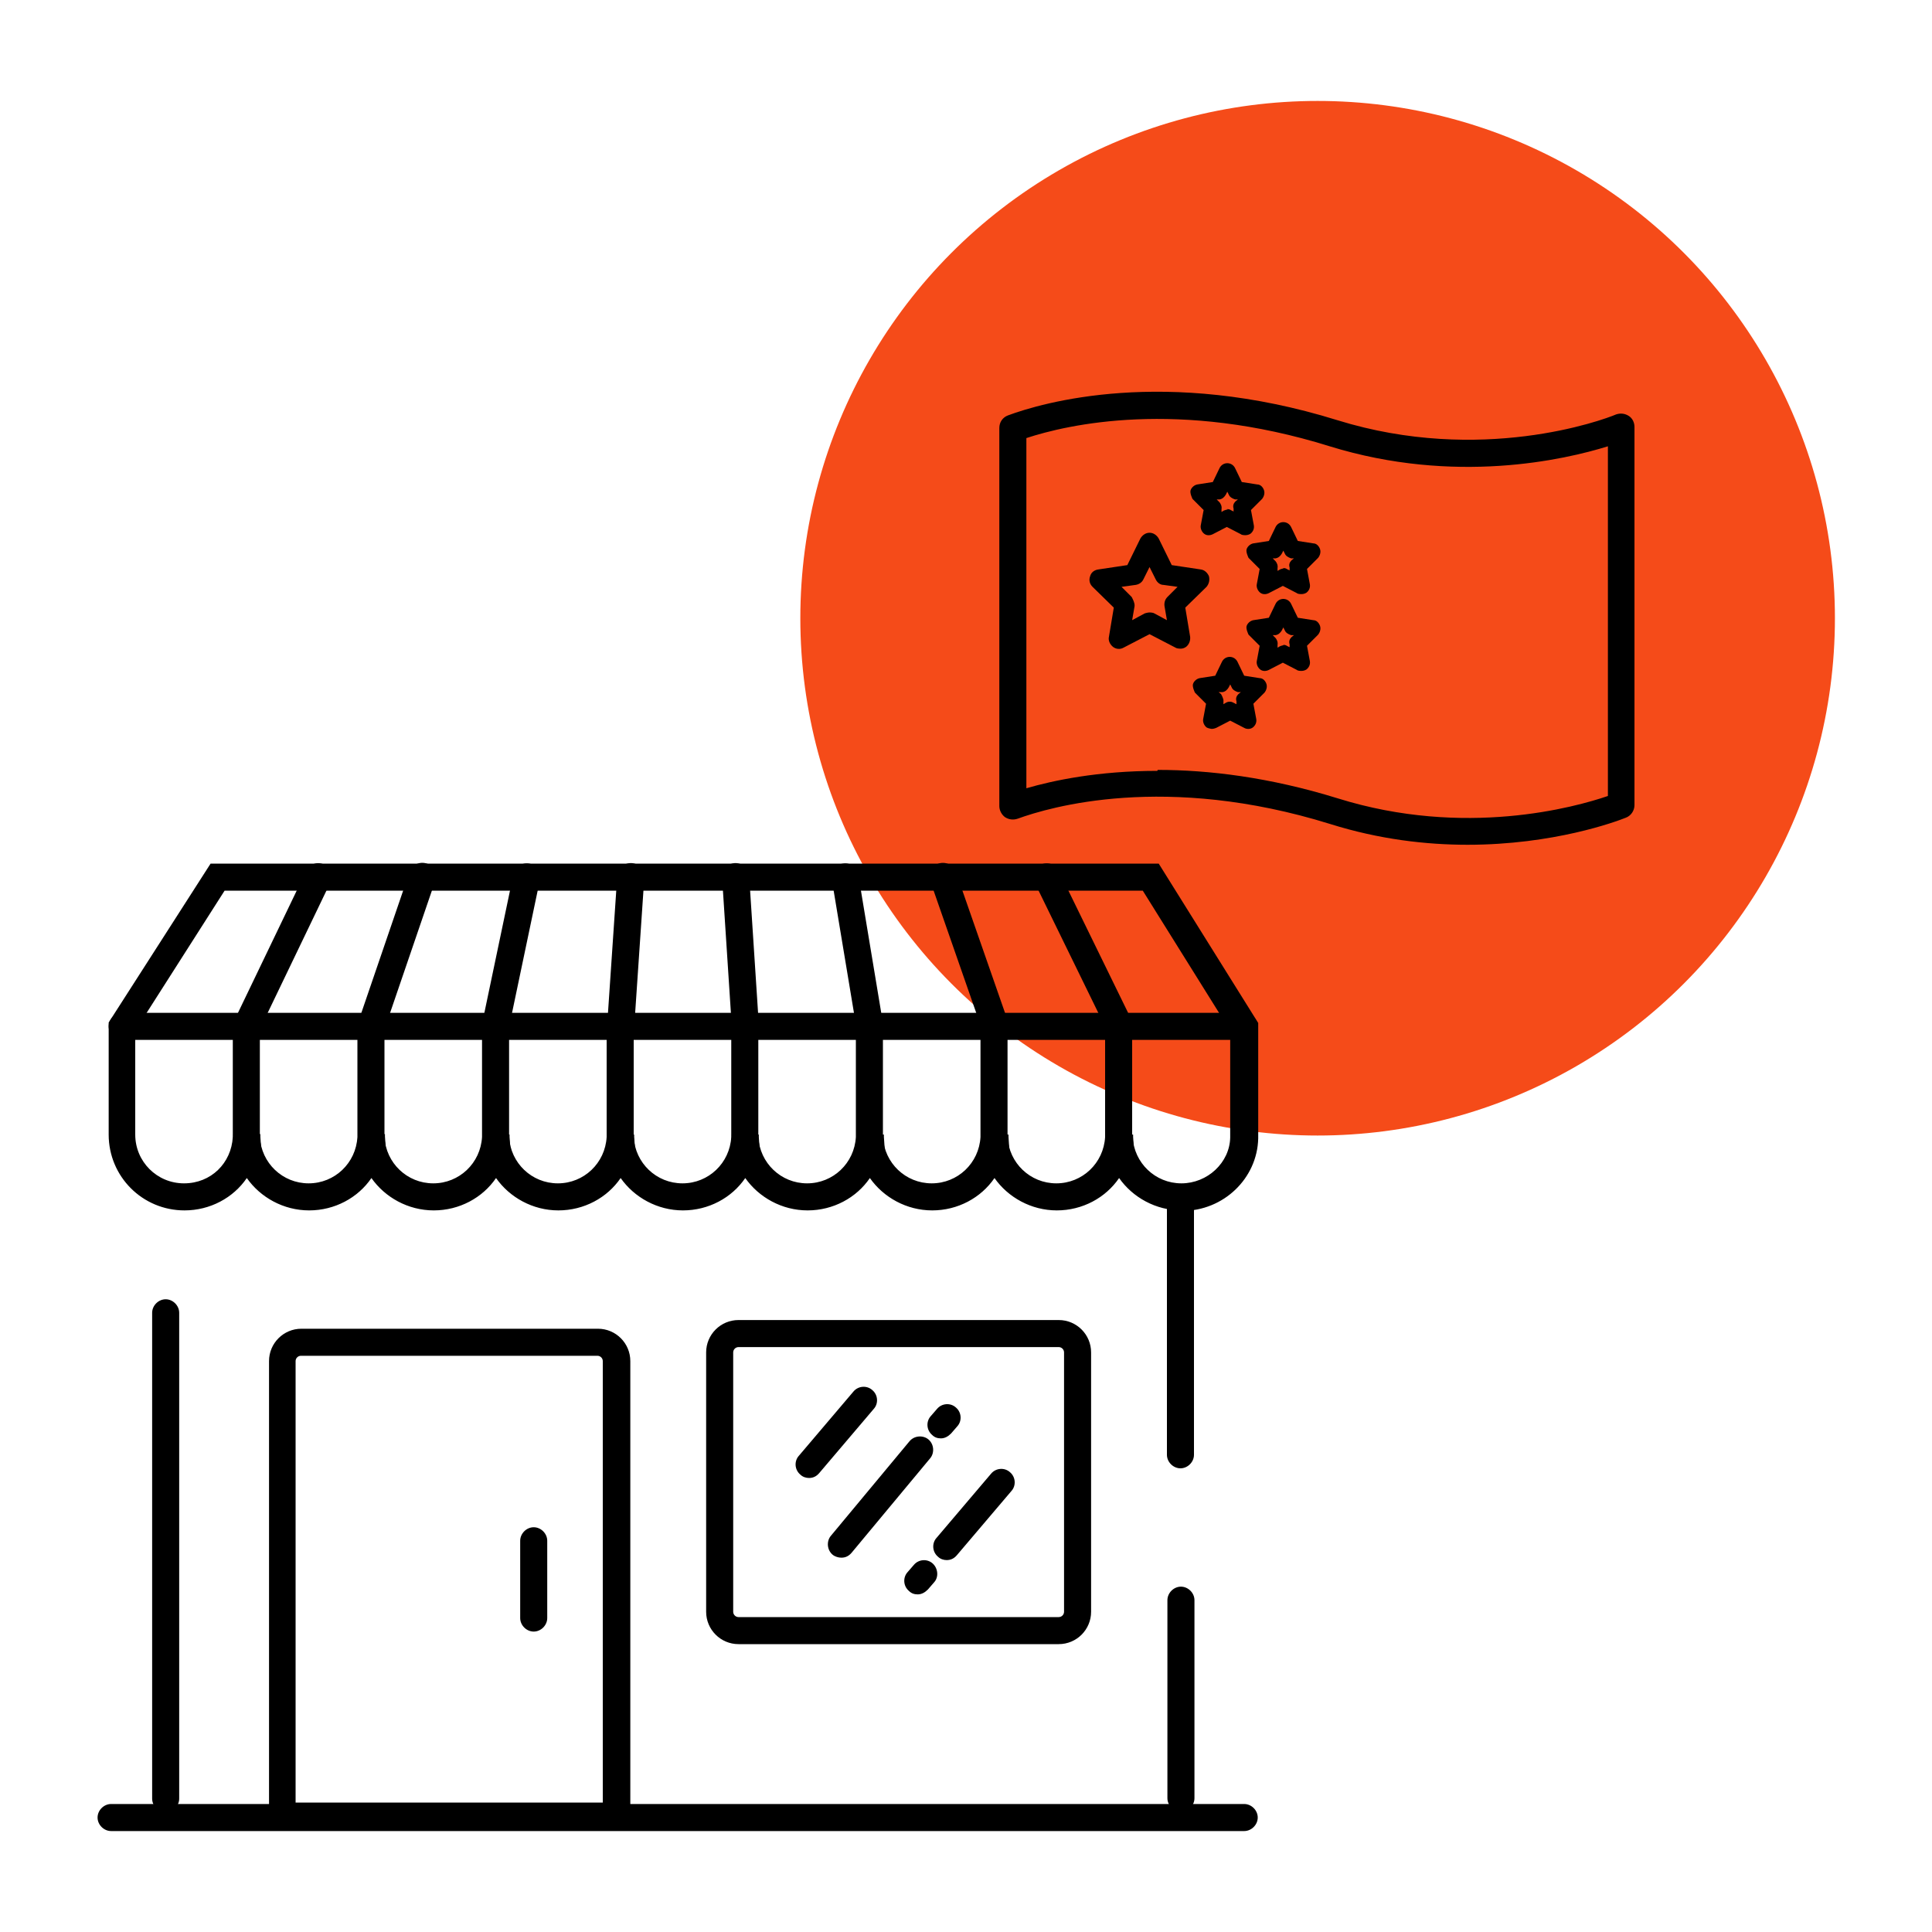 <?xml version="1.0" encoding="UTF-8"?>
<svg id="Layer_1" data-name="Layer 1" xmlns="http://www.w3.org/2000/svg" viewBox="0 0 40 40">
  <defs>
    <style>
      .cls-1 {
        fill: none;
      }

      .cls-1, .cls-2, .cls-3 {
        stroke-width: 0px;
      }

      .cls-3 {
        fill: #f54b19;
      }
    </style>
  </defs>
  <g>
    <circle class="cls-3" cx="27.28" cy="12.8" r="10.71"/>
    <g>
      <path class="cls-2" d="m5.4,23.83h-.59l.02-.3s0-.03,0-.05h.28v-.22.22h.28s0,.03,0,.05l.02.29Z"/>
      <path class="cls-2" d="m7.98,23.83h-.59l.02-.3s0-.03,0-.05h.28v-.22.22h.28s0,.03,0,.05l.02.29Z"/>
      <path class="cls-2" d="m10.56,23.83h-.59l.02-.29s0-.03,0-.05h.28v-.22.22h.28s0,.03,0,.05l.02.29Z"/>
      <path class="cls-2" d="m13.14,23.83h-.59l.02-.29s0-.03,0-.05h.28v-.22.22h.28s0,.03,0,.05l.02.29Z"/>
      <path class="cls-2" d="m15.72,23.83h-.59l.02-.29s0-.03,0-.05h.28v-.22.22h.28s0,.03,0,.05l.02.29Z"/>
      <path class="cls-2" d="m18.31,23.83h-.59l.02-.29s0-.03,0-.05h.28v-.22.22h.28s0,.03,0,.05l.02.29Z"/>
      <path class="cls-2" d="m20.89,23.83h-.59l.02-.29s0-.03,0-.05h.28v-.22.22h.28s0,.03,0,.05l.02.3Z"/>
      <path class="cls-2" d="m23.47,23.83h-.59l.02-.29s0-.03,0-.05h.28v-.22.22h.28s0,.03,0,.05l.02.3Z"/>
      <path class="cls-2" d="m24.46,25.06c-.53,0-1.01-.27-1.29-.67-.28.41-.76.67-1.29.67s-1.01-.27-1.29-.67c-.28.41-.76.67-1.29.67s-1.01-.27-1.29-.67c-.28.41-.76.67-1.29.67s-1.01-.27-1.29-.67c-.28.41-.76.67-1.29.67s-1.01-.27-1.29-.67c-.28.41-.76.67-1.29.67s-1.01-.27-1.29-.67c-.28.41-.76.67-1.29.67s-1.01-.27-1.29-.67c-.28.41-.76.67-1.29.67s-1.01-.27-1.29-.67c-.28.41-.76.67-1.29.67-.87,0-1.57-.7-1.57-1.57v-.05s0-.06,0-.08v-2.19s2.11-3.29,2.11-3.29h19.63l2.06,3.3v2.34s0,.03,0,.05c-.02.83-.72,1.5-1.57,1.5Zm-1.01-1.52c.03.54.47.96,1.01.96s1-.43,1.01-.95c0-.01,0-.02,0-.03v-.02s0-2.16,0-2.16l-1.81-2.9H4.65l-1.85,2.9v2.02s0,.06,0,.09v.04c0,.56.45,1.01,1.01,1.01s.98-.42,1.01-.96c0-.12,0-2.18,0-2.29h.56c0,.11,0,2.17,0,2.29.03.54.47.96,1.01.96s.98-.42,1.01-.96c0-.11,0-2.18,0-2.29h.56c0,.11,0,2.17,0,2.29.03.54.47.96,1.01.96s.98-.42,1.01-.96c0-.12,0-2.18,0-2.29h.56c0,.11,0,2.17,0,2.29.03.54.47.96,1.01.96s.98-.42,1.01-.96c0-.12,0-2.18,0-2.29h.56c0,.11,0,2.17,0,2.29.03.54.47.96,1.01.96s.98-.42,1.01-.96c0-.12,0-2.21,0-2.32h.56c0,.11,0,2.2,0,2.32.03.54.47.96,1.01.96s.98-.42,1.01-.96c0-.12,0-2.21,0-2.32h.56c0,.11,0,2.2,0,2.32.03.54.47.96,1.01.96s.98-.42,1.01-.96c0-.12,0-2.21,0-2.32h.56c0,.11,0,2.2,0,2.32.03.54.47.96,1.01.96s.98-.42,1.01-.96c0-.12,0-2.21,0-2.32h.56c0,.11,0,2.2,0,2.32Z"/>
      <path class="cls-2" d="m25.75,21.53H2.53c-.15,0-.28-.13-.28-.28s.13-.28.28-.28h23.23c.15,0,.28.13.28.28s-.13.28-.28.28Z"/>
      <path class="cls-2" d="m5.1,21.53s-.08,0-.12-.03c-.14-.07-.2-.23-.13-.37l1.49-3.1c.07-.14.23-.2.37-.13.14.07.2.23.13.37l-1.49,3.1c-.05.1-.15.16-.25.16Z"/>
      <path class="cls-2" d="m7.68,21.53s-.06,0-.09-.02c-.15-.05-.22-.21-.17-.36l1.06-3.1c.05-.15.21-.22.36-.17.15.05.22.21.17.36l-1.06,3.1c-.04.12-.15.19-.26.19Z"/>
      <path class="cls-2" d="m10.26,21.53s-.04,0-.06,0c-.15-.03-.25-.18-.22-.33l.65-3.1c.03-.15.18-.25.33-.22.15.03.25.18.22.33l-.65,3.1c-.03.13-.14.22-.27.22Z"/>
      <path class="cls-2" d="m12.85,21.53s-.01,0-.02,0c-.15-.01-.27-.14-.26-.3l.21-3.1c.01-.15.14-.27.3-.26.15.01.27.14.26.3l-.21,3.1c0,.15-.13.26-.28.26Z"/>
      <path class="cls-2" d="m15.43,21.5c-.15,0-.27-.11-.28-.26l-.2-3.07c-.01-.15.11-.29.26-.3.15-.01.29.11.3.26l.2,3.07c.01.15-.11.29-.26.3,0,0-.01,0-.02,0Z"/>
      <path class="cls-2" d="m18.01,21.5c-.13,0-.25-.1-.28-.23l-.51-3.07c-.03-.15.08-.3.23-.32.15-.03.3.08.32.23l.51,3.07c.03.15-.08.3-.23.32-.02,0-.03,0-.05,0Z"/>
      <path class="cls-2" d="m20.59,21.5c-.12,0-.22-.07-.26-.19l-1.07-3.07c-.05-.15.03-.31.17-.36.15-.05.31.03.36.17l1.07,3.07c.05.15-.03.31-.17.36-.03.01-.06.02-.09.02Z"/>
      <path class="cls-2" d="m23.17,21.5c-.1,0-.2-.06-.25-.16l-1.5-3.07c-.07-.14-.01-.31.13-.37s.31-.01.37.13l1.5,3.07c.07.14.01.31-.13.37-.04.02-.08.03-.12.03Z"/>
      <path class="cls-2" d="m24.44,30.4c-.15,0-.28-.13-.28-.28v-5.27c0-.15.13-.28.28-.28s.28.13.28.28v5.27c0,.15-.13.28-.28.28Z"/>
      <path class="cls-2" d="m24.45,37.51c-.15,0-.28-.13-.28-.28v-4.1c0-.15.13-.28.28-.28s.28.13.28.28v4.1c0,.15-.13.28-.28.28Z"/>
      <path class="cls-2" d="m3.43,37.52c-.15,0-.28-.13-.28-.28v-10.06c0-.15.13-.28.28-.28s.28.13.28.28v10.06c0,.15-.13.28-.28.28Z"/>
      <path class="cls-2" d="m25.75,37.91H2.3c-.15,0-.28-.13-.28-.28s.13-.28.28-.28h23.46c.15,0,.28.13.28.28s-.13.28-.28.28Z"/>
      <path class="cls-2" d="m13.04,37.88h-7.47v-9.7c0-.37.3-.67.67-.67h6.14c.37,0,.67.3.67.67v9.7Zm-6.91-.56h6.35v-9.14c0-.06-.05-.11-.11-.11h-6.14c-.06,0-.11.05-.11.11v9.14Z"/>
      <path class="cls-2" d="m21.92,34.04h-6.63c-.37,0-.67-.3-.67-.67v-5.37c0-.37.3-.67.67-.67h6.63c.37,0,.67.3.67.67v5.37c0,.37-.3.67-.67.67Zm-6.63-6.15c-.06,0-.11.05-.11.11v5.37c0,.06.05.11.11.11h6.63c.06,0,.11-.05.11-.11v-5.37c0-.06-.05-.11-.11-.11h-6.63Z"/>
      <path class="cls-2" d="m11.05,33.78c-.15,0-.28-.13-.28-.28v-1.6c0-.15.13-.28.28-.28s.28.13.28.28v1.6c0,.15-.13.28-.28.28Z"/>
      <path class="cls-2" d="m16.75,30.6c-.06,0-.13-.02-.18-.07-.12-.1-.13-.28-.03-.39l1.13-1.33c.1-.12.28-.13.39-.03.12.1.13.28.03.39l-1.13,1.33c-.06.07-.13.1-.21.1Z"/>
      <path class="cls-2" d="m19.48,29.78c-.07,0-.13-.02-.18-.07-.12-.1-.13-.28-.03-.39l.13-.15c.1-.12.28-.13.39-.03.12.1.13.28.03.39l-.13.15c-.06.06-.13.1-.21.1Z"/>
      <path class="cls-2" d="m19,33.01c-.07,0-.13-.02-.18-.07-.12-.1-.13-.28-.03-.39l.13-.15c.1-.12.28-.13.39-.03s.13.28.03.39l-.13.15c-.06.06-.13.1-.21.1Z"/>
      <path class="cls-2" d="m17.42,32.25c-.06,0-.13-.02-.18-.06-.12-.1-.13-.28-.04-.39l1.63-1.96c.1-.12.28-.13.39-.04.12.1.13.28.04.39l-1.63,1.96c-.06.07-.13.1-.21.1Z"/>
      <path class="cls-2" d="m19.6,32.3c-.06,0-.13-.02-.18-.07-.12-.1-.13-.28-.03-.39l1.13-1.33c.1-.12.28-.13.39-.03.12.1.13.28.03.39l-1.13,1.33c-.06.07-.13.1-.21.1Z"/>
    </g>
    <g>
      <path class="cls-2" d="m30.39,17.49c-.86,0-1.83-.11-2.85-.43-3.41-1.06-5.81-.35-6.47-.11-.09.03-.18.02-.26-.03-.07-.05-.12-.14-.12-.23v-7.83c0-.12.07-.22.18-.26.7-.26,3.25-1.01,6.82.1,2.97.92,5.49,0,5.77-.12.09-.03.18-.02.26.03.08.05.12.14.12.23v7.83c0,.11-.07.22-.18.26-.2.08-1.49.56-3.28.56Zm-6.42-1.55c1.05,0,2.31.15,3.73.59,2.63.82,4.92.18,5.59-.05v-7.24c-.9.28-3.17.8-5.76,0-3.14-.98-5.43-.45-6.28-.17v7.25c.55-.16,1.48-.36,2.71-.36Zm9.6.73h0,0Z"/>
      <path class="cls-2" d="m24.44,13.43s-.07,0-.1-.02l-.54-.28-.54.28c-.07.04-.16.03-.22-.02-.06-.05-.1-.13-.08-.21l.1-.6-.44-.43c-.06-.06-.08-.14-.05-.22.02-.08.09-.13.17-.14l.6-.09.27-.55c.04-.07.11-.12.19-.12s.15.05.19.12l.27.55.6.09c.08.01.14.07.17.14.02.08,0,.16-.05.22l-.44.43.1.6c.01.08-.02.16-.08.21-.04.03-.08.04-.12.04Zm-.64-.75s.07,0,.1.02l.26.14-.05-.29c-.01-.07.01-.14.06-.19l.21-.21-.29-.04c-.07,0-.13-.05-.16-.11l-.13-.26-.13.26c-.03.06-.09.1-.16.11l-.29.04.21.21s.07.12.06.19l-.05.29.26-.14s.06-.02.1-.02Z"/>
      <path class="cls-2" d="m25.77,11.08s-.06,0-.08-.02l-.29-.15-.29.15c-.06.03-.13.03-.18-.01-.05-.04-.08-.11-.07-.17l.06-.32-.23-.23s-.06-.12-.04-.18c.02-.06.08-.11.14-.12l.32-.05.14-.29c.03-.06.09-.1.16-.1s.13.04.16.1l.14.29.32.05c.07,0,.12.06.14.12.02.06,0,.13-.04.18l-.23.23.06.32c.01.07-.02.13-.07.17-.03.02-.07.03-.1.03Zm-.37-.54s.06,0,.08.02l.06.03v-.06c-.02-.06,0-.11.04-.15l.05-.04h-.06c-.06-.02-.11-.05-.13-.1l-.03-.06-.03.06c-.03.05-.07.09-.13.1h-.06s.05.05.05.05c.04.04.06.1.05.15v.06s.05-.03.05-.03c.03-.01.05-.02.08-.02Z"/>
      <path class="cls-2" d="m26.93,12.3s-.06,0-.08-.02l-.29-.15-.29.15c-.06.03-.13.03-.18-.01-.05-.04-.08-.11-.07-.17l.06-.32-.23-.23s-.06-.12-.04-.18c.02-.06.08-.11.14-.12l.32-.05.14-.29c.03-.06.09-.1.16-.1s.13.04.16.1l.14.29.32.05c.07,0,.12.06.14.12.02.06,0,.13-.04.18l-.23.23.06.32c.01.07-.02.13-.07.17-.03.02-.07.03-.1.03Zm-.37-.54s.06,0,.08.02l.06.03v-.06c-.02-.06,0-.11.04-.15l.05-.04h-.06c-.06-.02-.11-.05-.13-.1l-.03-.06-.03.06c-.03.05-.07.09-.13.1h-.06s.05.05.05.05c.04.04.06.1.05.15v.06s.05-.03.05-.03c.03-.01.05-.02.08-.02Z"/>
      <path class="cls-2" d="m26.93,13.89s-.06,0-.08-.02l-.29-.15-.29.15c-.06.03-.13.03-.18-.01-.05-.04-.08-.11-.07-.17l.06-.32-.23-.23s-.06-.12-.04-.18c.02-.06.08-.11.14-.12l.32-.05.14-.29c.03-.06.09-.1.16-.1s.13.04.16.1l.14.29.32.05c.07,0,.12.06.14.12.02.06,0,.13-.04.18l-.23.23.06.32c.01.07-.02.13-.07.17-.03.02-.07.03-.1.03Zm-.37-.54s.06,0,.08.02l.06.03v-.06c-.02-.06,0-.11.04-.15l.05-.04h-.06c-.06-.02-.11-.05-.13-.1l-.03-.06-.03.06c-.03.05-.07.09-.13.1h-.06s.05.05.05.05c.04.04.06.1.05.15v.06s.05-.03.05-.03c.03-.01.05-.02.08-.02Z"/>
      <path class="cls-2" d="m25.08,15.09s-.07-.01-.1-.03c-.05-.04-.08-.11-.07-.17l.06-.32-.23-.23s-.06-.12-.04-.18c.02-.06.08-.11.14-.12l.32-.05.14-.29c.03-.06.09-.1.16-.1s.13.04.16.1l.14.29.32.05c.07,0,.12.06.14.12.02.06,0,.13-.04.18l-.23.23.06.32c.01.07-.02.13-.07.17-.05.04-.13.04-.18.01l-.29-.15-.29.15s-.05.02-.08.02Zm.15-.76l.05.04s.06.1.05.15v.06s.05-.03.05-.03c.05-.03.11-.03.16,0l.06.03v-.06c-.02-.06,0-.11.04-.15l.05-.04h-.06c-.06-.02-.11-.05-.13-.1l-.03-.06-.03.06c-.03.05-.07.09-.13.1h-.06Z"/>
    </g>
  </g>
  <rect class="cls-1" y="0" width="40" height="40"/>
</svg>